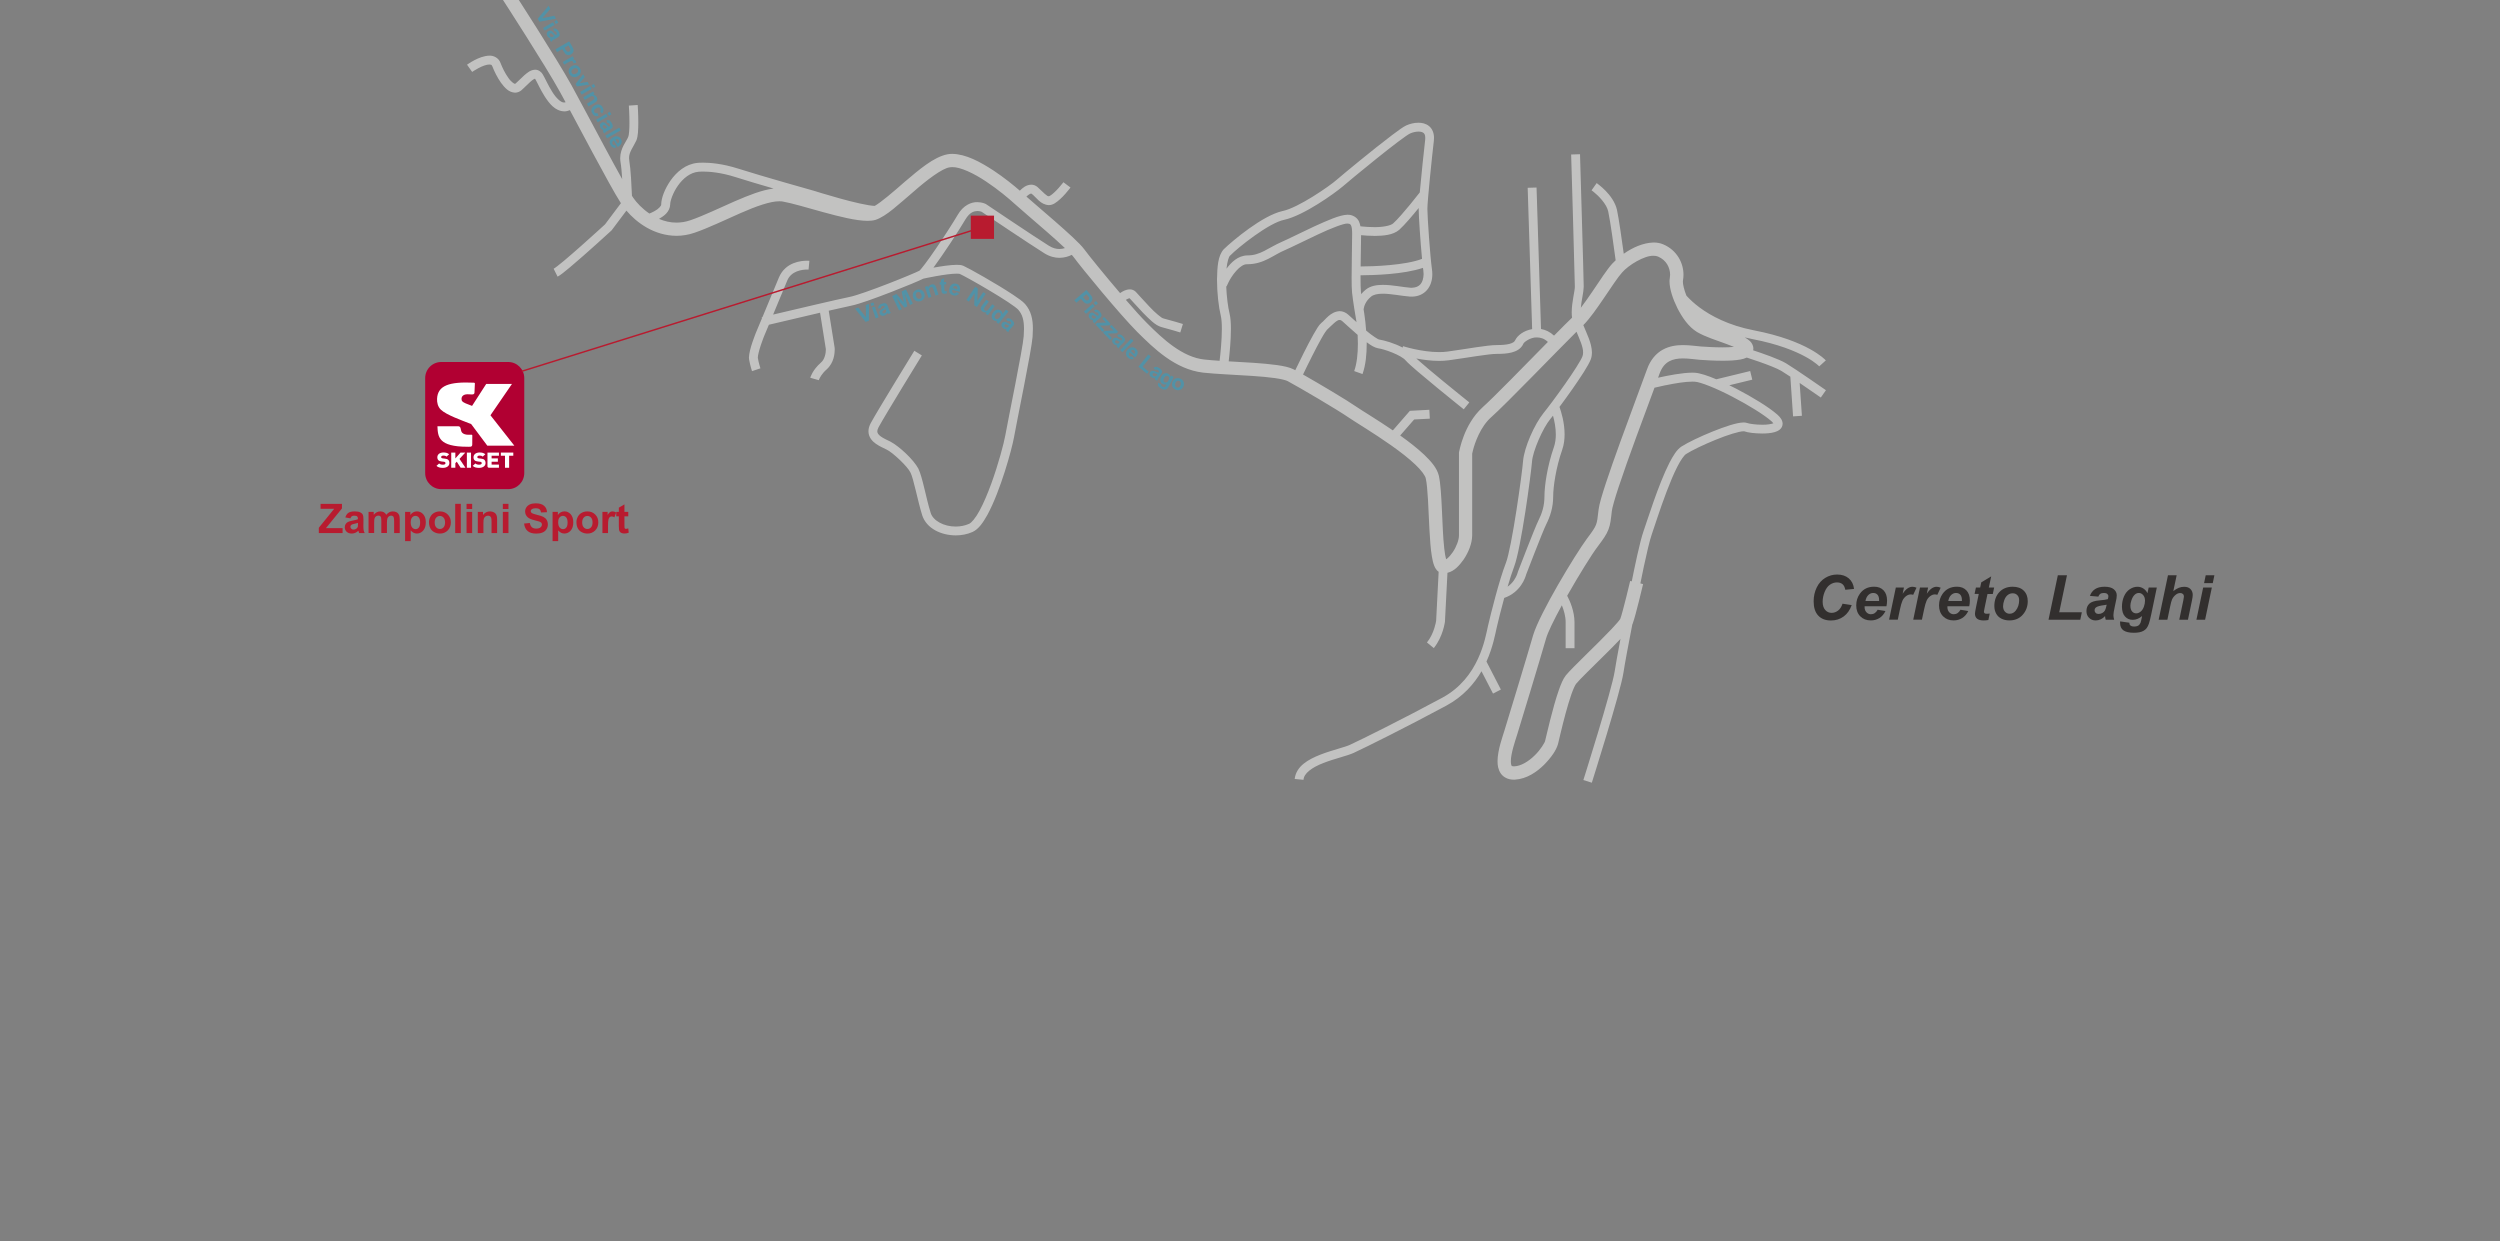 <?xml version="1.0" encoding="UTF-8"?>
<svg id="plan" xmlns="http://www.w3.org/2000/svg" viewBox="0 0 846 420">
  <rect x="0" y="0" width="846" height="420" fill="#808080" stroke="none"/>
  <path d="M617.92,132.06s-10.3-7.18-13.54-9.13c-2.44-1.44-7.93-3.34-11.1-4.38.04-.19.06-.38.06-.59-.01-1.18-.62-2.01-1.15-2.53-.53-.48-1.13-.89-1.78-1.26.84.2,1.69.39,2.58.57,8.78,1.69,14.5,4.07,17.99,5.98,1.75.96,2.94,1.8,3.67,2.39.37.29.63.52.79.67.15.14.19.19.19.19l2.23-2.01c-.21-.25-6.19-6.68-24.3-10.17-8.68-1.68-14.65-4.94-18.44-7.75-1.89-1.41-3.24-2.71-4.11-3.64-.13-.14-.23-.26-.34-.38-.77-1.97-1.2-3.8-1.18-4.75,0-.18.01-.32.03-.38.11-.63.17-1.26.17-1.91.02-3.9-2.14-8.28-6.82-10.28-1.06-.46-2.17-.64-3.27-.64-3.6.09-7.21,1.75-10.12,3.81-.63-4.6-1.66-11.88-2.3-14.88-1.24-5.27-6.79-8.92-6.86-9.04l-1.73,2.45s.28.2.76.59c1.46,1.15,4.4,4.05,4.89,6.64.69,3.2,1.94,12.25,2.5,16.46-.41.38-.79.75-1.14,1.12-1.81,2-4.1,5.57-6.57,9.21-1.37,2.03-2.79,4.06-4.08,5.74.23-2.6.95-5.22.98-7.17,0-2.59-1.25-44.77-1.25-44.8l-3,.09s1.25,42.29,1.25,44.71c.04,1.43-1.04,5.08-1.06,8.67,0,.61.03,1.23.11,1.85-1.21,1.14-3.4,3.34-6.09,6.07-1.36-1.28-2.9-1.99-4.41-2.25l-1.51-47.87-3,.09,1.51,47.82c-2.76.5-4.89,2.02-5.77,3.8-.18.46-.75.9-1.93,1.21-1.14.3-2.69.39-4.2.39-3.45.01-9.92,1.27-16.79,2.21-.91.12-1.86.17-2.83.17-2.92,0-5.99-.5-8.31-1-2.31-.5-3.84-1-3.85-1l-.15.48c-2.83-1.53-6.16-2.43-7.92-2.73-.22.08-2.43-1.32-4.43-3.04-.07-1.05-.17-2.04-.26-2.93h.01s-.02-.09-.04-.21c-.23-2.04-.48-3.52-.56-4.01,0-.05.01-.12.03-.21.12-.76.56-2.57,2.53-4.15.76-.63,2.15-.96,3.92-.96,2.8,0,6.26.75,9.11.97.22.01.44.02.65.02,2.13.02,4.01-.82,5.22-2.25,1.22-1.42,1.79-3.31,1.79-5.33,0-.54-.04-1.09-.12-1.65-.61-4.22-1.55-17.81-1.55-20.44-.01-2.56,1.56-17.73,2.18-22.98.04-.37.06-.71.06-1.05.02-1.69-.61-3.15-1.69-4.02-1.08-.87-2.38-1.13-3.59-1.13-1.47,0-2.9.38-4.08.9-1.04.48-2.58,1.61-4.75,3.23-6.38,4.81-16.85,13.47-18.79,15.16-2.25,2.03-13.12,9.58-18.41,10.61-6.71,1.52-16.78,9.95-19.84,12.92-2.01,2.23-2.19,6.01-2.28,10.24,0,4.54.57,9.36,1.26,12.16.26,1.02.39,2.71.38,4.58,0,3.72-.45,8.16-.76,10.76-1.9-.12-3.65-.26-5.12-.42-7.4-.76-14.03-6.86-19.62-12.5-1.73-1.73-4.27-4.55-6.99-7.7.55-.33,1.09-.56,1.27-.55.72.73,2.61,2.92,4.58,4.97,2.12,2.12,4.01,4.13,6.08,4.76,2.43.61,6.49,1.86,6.49,1.86l.89-2.87s-4.08-1.25-6.65-1.9c-.43,0-2.78-1.9-4.64-3.93-1.97-2.04-3.8-4.18-4.67-5.07-.57-.58-1.38-.84-2.04-.82-1.35.05-2.38.65-3.26,1.26-5.26-6.16-10.67-12.82-12.09-14.78-1.62-2.17-5.68-5.77-10.04-9.6-3.64-3.18-7.4-6.36-9.57-8.27.65-.66,1.46-1.09,1.61-1.03.07.01.05-.01.18.08,1.67,1.28,2.87,3.61,5.75,3.83h.02c.65,0,1.31-.19,1.89-.53,2.7-1.6,5.39-5.36,5.47-5.42l-2.4-1.8s-.67.89-1.6,1.93c-.92,1.04-2.15,2.23-2.95,2.67-.22.12-.33.14-.43.14-.37.22-1.91-1.33-3.79-3.11-.6-.53-1.41-.82-2.13-.8-1.8.07-2.94,1.15-3.85,2.03-2.07-1.81-5.3-4.43-8.92-6.83-4.46-2.9-9.31-5.56-13.94-5.62-.54,0-1.09.04-1.62.14-4.72.94-9.57,5.19-14.46,9.31-3.95,3.47-8.02,6.94-10.15,8.15-2.1-.03-7.34-1.27-11.85-2.53-4.65-1.28-8.69-2.57-8.7-2.57-.07-.02-17.89-5.02-25.65-7.51-5.39-1.72-9.65-2.02-11.93-2.02-1.14,0-1.79.07-1.85.08-4.04.38-7.08,3.09-9.11,5.95-2.02,2.92-3.13,5.94-3.17,8.06.12.46-.88,1.6-2.35,2.36-.58.32-1.17.58-1.66.77-2.37-1.62-4.29-3.62-5.47-5.35-.12-.18-.27-.4-.42-.65-.12-3.07-.41-9.09-.89-11.8-.06-.33-.09-.64-.09-.94-.04-2.09,1.44-3.74,2.49-6.03.59-1.51.61-3.64.64-5.94,0-3.02-.21-6-.21-6.02l-2.99.2s.2,2.93.2,5.81c.03,2.11-.18,4.4-.4,4.76-.6,1.56-2.69,3.75-2.73,7.21,0,.47.04.96.13,1.48.22,1.2.41,3.38.55,5.63-1.77-3.15-3.89-7.06-6.05-11.08-4.18-7.78-8.56-16.07-11.08-20.64-5.1-9.24-19.46-31.4-19.48-31.43l-3.78,2.45s3.59,5.54,7.81,12.22c4.21,6.67,9.07,14.5,11.51,18.94.55,1,1.2,2.2,1.92,3.53-.18.05-.34.07-.48.07-1,.12-2.72-1.42-4.08-3.67-1.4-2.2-2.43-4.65-3.19-5.88-.5-.88-1.54-1.57-2.56-1.54-1.62.07-2.61,1-3.67,1.89-1.03.93-2.03,1.99-2.92,2.76-.17.13-.18.11-.23.12-.14.09-1.31-.6-2.29-2.08-1.02-1.42-1.98-3.34-2.6-4.96-.6-1.74-2.38-2.57-3.78-2.49-3.64.1-7.42,3.03-7.56,3.06l1.74,2.45h0s.9-.64,2.14-1.29c1.22-.66,2.79-1.25,3.69-1.22.71.08.71.05.98.57.71,1.83,1.74,3.9,2.96,5.62,1.25,1.66,2.56,3.23,4.74,3.34.79,0,1.6-.32,2.2-.85,1.04-.92,2.05-1.99,2.94-2.78.44-.4.85-.72,1.17-.91.21-.13.36-.18.44-.2.02.02.04.06.08.11.51.79,1.67,3.48,3.2,5.89,1.56,2.38,3.47,4.95,6.62,5.07h.02c.64,0,1.28-.15,1.89-.41,2.29,4.26,5.03,9.43,7.7,14.4,3.9,7.24,7.55,13.94,9.57,17.08l-5.38,7.17c-.62.57-4.11,3.76-7.86,7.09-2.07,1.84-4.21,3.7-5.98,5.19-1.73,1.46-3.26,2.61-3.55,2.73l1.34,2.68c.95-.5,2.29-1.58,4.13-3.12,5.42-4.53,14.04-12.45,14.05-12.46l.1-.09,5.01-6.68c3.47,4.09,9.37,8.47,16.91,8.53,1.98,0,4.06-.32,6.17-1.05,4.88-1.68,10.38-4.39,15.57-6.65,5.16-2.28,10.1-4.03,13.12-3.99.44,0,.83.03,1.16.09,2.96.51,8.35,2.13,13.77,3.62,5.47,1.49,10.93,2.89,14.9,2.91.95,0,1.83-.08,2.7-.33,3.75-1.24,7.95-5.4,12.81-9.49,4.65-4.1,9.82-7.98,12.29-8.29.26-.04.54-.07.85-.07,2.72-.07,7.36,2.11,11.46,4.87,4.13,2.73,7.87,5.91,9.57,7.47,1.96,1.79,6.39,5.52,10.68,9.27,2.33,2.02,4.66,4.11,6.43,5.79-.55.18-1.18.31-1.88.31-1.02,0-2.19-.26-3.53-1.09-4.95-3.09-21.21-14.04-21.24-14.06l-.09-.06-.08-.04c-.13-.06-1.21-.6-2.83-.61-1.97-.05-4.74,1-6.64,4.32-1.53,2.6-4.5,7.22-7.26,11.26-1.38,2.02-2.71,3.91-3.78,5.32-.53.71-1,1.3-1.36,1.72-.18.21-.33.38-.44.48-.05.05-.08.08-.11.1,0,0,0,0,0,0-.6.35-5.54,2.45-10.62,4.41-5.19,2.02-10.89,4.06-12.97,4.46-3.61.72-18.72,4.28-25.92,5.98,1.69-4.04,3.66-8.77,4.76-11.45,1.32-3.37,5.17-3.79,6.74-3.79.34,0,.49.02.49.02l.29-2.98s-.33-.03-.79-.03c-1.85,0-7.28.4-9.51,5.65-1.29,3.13-3.77,9.08-5.59,13.45-.16.04-.25.06-.25.06l.08.34c-1.19,2.84-2.05,4.91-2.06,4.92-.02.14-2.27,5.44-2.34,8.34,0,.19,0,.4.05.65.34,2,.98,3.92.99,3.96l2.85-.95s-.6-1.8-.88-3.53c0-.02,0-.04,0-.13-.02-.68.49-2.65,1.03-4.24.54-1.62,1.08-2.96,1.08-2.96,0,0,.66-1.58,1.63-3.89,3.32-.79,10.82-2.56,17.32-4.07l1.95,12.27s0,.12,0,.23c.02.87-.24,3.2-1.69,4.41-2.79,2.44-3.53,4.91-3.58,5.1l2.89.82s0-.04.08-.22c.23-.55.92-1.98,2.59-3.44,2.55-2.3,2.69-5.47,2.72-6.67,0-.31-.02-.49-.02-.53v-.06s-2.01-12.59-2.01-12.59c3.5-.81,6.4-1.46,7.69-1.72,2.61-.53,8.18-2.56,13.47-4.61,5-1.95,9.43-3.78,10.86-4.52.54-.12,2.2-.47,4.21-.83,2.43-.44,5.38-.87,7.08-.86.33-.01.6.02.78.04.16.02.26.05.26.05.89.38,5.52,2.91,10,5.59,2.25,1.34,4.51,2.73,6.32,3.93,1.79,1.17,3.21,2.26,3.49,2.62,1.42,1.64,1.91,3.53,1.92,6.46,0,.76-.04,1.58-.1,2.47-.27,4.07-5.29,28.31-6.24,33.64-.44,2.5-2.31,9.63-4.74,16.29-1.22,3.34-2.58,6.58-3.94,9.08-1.33,2.51-2.82,4.22-3.59,4.5-1.37.61-2.94.91-4.5.91-4.02.02-7.73-2.02-8.48-4.68-1.55-4.91-2.71-11.95-4.16-14.93-1.63-3.06-6.45-7.54-9.43-9.12-1.08-.54-2.33-1.08-3.21-1.71-.91-.66-1.25-1.18-1.25-1.78,0-.31.09-.74.41-1.35,2.13-3.96,14.65-24.31,14.67-24.34l-2.55-1.57s-12.5,20.3-14.75,24.48c-.5.93-.78,1.87-.77,2.77,0,1.99,1.29,3.37,2.52,4.23,1.26.88,2.65,1.46,3.6,1.94,2.03.92,7.22,5.83,8.09,7.78,1.06,2.02,2.4,9.38,3.98,14.48,1.49,4.52,6.47,6.77,11.34,6.79,1.94,0,3.91-.37,5.72-1.17,2.05-.98,3.49-3.1,5.01-5.8,4.41-8.13,8.25-22.07,9-26.29.93-5.31,5.93-29.27,6.28-33.95.06-.94.1-1.82.1-2.68.02-3.23-.61-6.1-2.66-8.43-.81-.89-2.2-1.88-4.09-3.14-5.64-3.73-14.89-8.94-16.78-9.77-.75-.3-1.41-.32-2.23-.33-2.17,0-5.34.5-7.9.96,3.36-4.54,8.53-12.42,10.83-16.33,1.53-2.52,2.94-2.79,4.06-2.84.46,0,.86.09,1.13.16.13.04.24.08.3.1,1.44.97,16.39,11.02,21.21,14.03,1.79,1.13,3.57,1.55,5.12,1.55,1.76-.01,3.18-.51,4.17-1.01.28.31.5.57.64.77,2.65,3.63,15.67,19.45,21.5,25.3,5.67,5.62,12.81,12.67,22.31,13.79,4.37.48,10.7.71,16.45,1.1,2.87.19,5.59.43,7.78.74,2.17.29,3.9.75,4.37,1.03,3.95,2.12,16.88,9.7,20.75,12.39,2.2,1.51,8.42,5.2,14.37,9.41,2.96,2.09,5.83,4.31,7.98,6.35,2.17,2,3.52,3.97,3.64,4.79.69,2.95.9,10.57,1.24,17.26.18,3.38.4,6.55.81,9.05.21,1.25.44,2.32.83,3.28.2.48.43.95.84,1.43.16.19.39.38.64.56l-.85,16.58c-.03.22-.19,1.17-.6,2.48-.47,1.49-1.28,3.36-2.51,4.86l2.32,1.9c3.14-3.89,3.73-8.77,3.77-8.89v-.05s.85-16.53.85-16.53c2.42-.59,4.03-2.5,5.5-4.53,1.62-2.44,2.83-5.33,2.87-8.19v-27.63c.04-.2.12-.57.26-1.1.62-2.5,2.55-8.03,6.18-11.21,5.17-4.6,22.41-22.53,28.86-28.92,1.1,2.66,2.28,5.2,2.23,7.02,0,.47-.07.88-.2,1.25-.45,1.31-3.14,5.51-5.96,9.5-2.83,4.04-5.89,8.11-7.25,9.77-3.07,3.84-6.49,11.52-6.9,16.17-.27,3.84-3.81,29.51-5.85,34.62-2.26,5.82-5.05,17.05-6.01,21.17-.95,4.19-3.01,17.63-15.52,24.37-13.19,7.11-27.2,14.07-31.21,15.92-1.72.81-6.13,1.8-10.13,3.37-3.94,1.59-8.04,3.79-8.57,8.18l2.99.29c.09-2.18,2.88-4.21,6.68-5.67,3.75-1.49,7.94-2.37,10.29-3.44,4.12-1.9,18.11-8.85,31.37-16,5.69-3.07,9.41-7.36,11.89-11.63l3.9,7.56,2.66-1.37-4.88-9.47c2.25-4.99,3-9.49,3.45-11.42.47-2.05,1.44-6,2.56-10.11,5.65-1.96,7.19-7.02,7.42-7.92.21-.55,1.51-3.93,2.94-7.58,1.55-3.96,3.3-8.33,3.86-9.42,1.32-2.63,2.35-5.71,2.35-9.43,0-3.2.92-9.72,3.05-15.78.6-1.72.81-3.5.81-5.22,0-3.98-1.13-7.62-1.73-9.29,1.32-1.77,2.83-3.85,4.29-5.93,2.89-4.14,5.52-8.09,6.32-10.21.27-.75.38-1.52.38-2.27-.06-3.24-1.8-6.45-2.92-9.27,2.23-2.24,4.6-5.68,6.94-9.11,2.46-3.64,4.86-7.27,6.18-8.7,2.15-2.5,7.57-5.79,10.66-5.66.61,0,1.09.1,1.5.27,2.87,1.23,4.06,3.78,4.09,6.14,0,.37-.04.74-.1,1.11-.07.38-.1.78-.1,1.17.03,2.64,1.1,5.87,2.7,9.1,1.64,3.19,3.76,6.26,6.59,8,2.75,1.63,6.69,2.85,9.97,4.06.93.34,1.8.68,2.55.99-1.12.11-2.46.16-3.84.16-2.74,0-5.61-.18-7.36-.3-1.4-.09-3.61-.47-6.04-.47-2.16,0-4.57.3-6.83,1.54-2.27,1.23-4.23,3.46-5.36,6.68-1.55,4.33-5.47,14.68-9.07,24.63-1.8,4.98-3.53,9.87-4.85,13.88-1.32,4.06-2.24,7.07-2.46,8.94-.31,2.85-.48,4.14-.88,5.14-.38,1.01-1.18,2.21-3.07,4.71-3.98,5.4-16.01,25.29-18.2,32.65-1.86,6.52-8.44,28.14-9.69,32.19-.68,2.28-2.33,6.64-2.36,10.47,0,1.38.2,2.82,1.11,4.14.88,1.31,2.55,2.08,4.22,2.08h.15c.14,0,.23,0,.29,0h.11c4.01-.24,7.34-2.56,9.83-4.99,2.5-2.53,4.17-4.97,4.75-7.04.33-1.32,1.33-5.79,2.57-10.36.62-2.28,1.29-4.56,1.94-6.42.63-1.84,1.36-3.34,1.63-3.63,1-1.28,5.56-5.7,9.8-9.9,1.87-1.85,3.68-3.67,5.21-5.28-.86,4.52-1.64,8.78-1.98,11.05-.42,2.87-3.09,12.2-5.62,20.6-2.54,8.44-4.96,16.08-4.96,16.1l2.86.91h0c.01-.07,9.68-30.54,10.69-37.16.46-3.09,1.79-10.13,3.01-16.39.04-.08.08-.16.12-.25,1.07-2.89,3.5-13.34,3.53-13.42l-.92-.22c.29-1.46.7-3.5,1.17-5.7.89-4.19,2-8.99,2.72-11,.8-2.26,2.74-8.46,5.03-14.48,1.14-3,2.37-5.95,3.56-8.27,1.15-2.31,2.41-4.02,3.01-4.35,1.86-1.2,5.98-3.19,9.99-4.81,3.97-1.64,8.12-2.92,9.45-2.87.09,0,.16,0,.19,0h0c1.34.47,3.64.73,6.09.75,1.46,0,2.91-.11,4.15-.45.62-.18,1.21-.41,1.75-.83.54-.4,1.04-1.17,1.03-2.03-.05-1.3-.79-2.17-1.8-3.1-2.87-2.52-8.36-5.87-13.88-8.74-.8-.41-1.59-.8-2.37-1.18l7.78-1.89-.71-2.92-11.47,2.79c-2.87-1.22-5.39-2.06-7.17-2.21-.3-.02-.61-.03-.93-.03-3.45.01-8.31.97-11.6,1.71.17-.48.33-.92.47-1.3.87-2.39,1.99-3.52,3.29-4.25,1.3-.72,2.92-.98,4.67-.98,1.97,0,3.97.33,5.72.47,1.8.13,4.75.31,7.68.31,2.15,0,4.26-.09,6.03-.41.77-.15,1.47-.33,2.16-.66.99.32,2.53.83,4.21,1.42,2.85.99,6.15,2.28,7.47,3.08.7.42,1.79,1.13,3.06,1.97l.92,13.43,2.99-.2-.76-11.11c3.57,2.42,7.15,4.92,7.16,4.93l1.72-2.46ZM248.87,68.01c-5.31,2.32-10.77,4.99-15.23,6.52-1.65.57-3.21.8-4.71.8-2.08.02-4.08-.47-5.92-1.26,1.64-.96,3.67-2.31,3.79-4.92-.04-1.01.89-3.93,2.62-6.34,1.73-2.46,4.16-4.45,6.97-4.69.04,0,.52-.06,1.53-.06,2.03,0,5.97.26,11.01,1.88,3.25,1.04,8.18,2.5,12.86,3.86-3.97.5-8.36,2.25-12.92,4.22ZM465.07,79.84c2.98-.05,6.24-.22,8.43-2.07,1.84-1.66,4.52-4.84,6.58-7.38,0,.11,0,.22,0,.31,0,2.35.58,11.06,1.14,16.9-5.63,2.19-16.66,2.57-20.78,2.57.04-3.19.11-6.39.12-8.21,0-.77.02-1.57.03-2.38,1.16.12,2.77.24,4.5.24ZM477.73,97.39c-.14,0-.29,0-.44-.02-2.5-.17-6.05-.97-9.32-.97-2.07,0-4.14.3-5.8,1.61-.61.49-1.12,1.01-1.54,1.52-.04-.29-.07-.57-.09-.82-.1-.92-.13-2.73-.13-4.79,0-.25,0-.5,0-.76,4.09-.04,14.44-.24,21.13-2.52.04.33.08.64.12.92.06.42.08.83.09,1.23-.12,2.96-1.32,4.51-4.01,4.59ZM416.29,86.48c2.58-2.66,13.16-11.13,18.34-12.11,6.6-1.47,17-8.94,19.77-11.29,1.21-1.06,6.3-5.3,11.41-9.39,2.55-2.05,5.12-4.07,7.2-5.64,2.05-1.56,3.79-2.74,4.16-2.88.82-.37,1.93-.64,2.86-.64.78,0,1.37.19,1.69.46.31.27.58.63.59,1.7,0,.21-.02.45-.04.72-.43,3.71-1.31,11.95-1.82,17.71-.51.65-1.76,2.25-3.25,4.07-1.93,2.36-4.29,5.09-5.71,6.37-.77.81-3.71,1.35-6.43,1.3-1.51,0-2.96-.1-4.02-.21-.24-.02-.47-.05-.67-.07-.1-.53-.23-1.06-.47-1.58-.59-1.38-2.19-2.41-3.99-2.33-2.6.08-6.7,1.93-11.2,3.97-4.4,2.04-8.9,4.33-10.99,5.22-4.71,2.08-7.25,4.61-11.61,4.57-3.23.07-5.48,2.38-7.07,4.5.26-2.33.76-4.12,1.24-4.44ZM432.02,123.53c-4.55-.64-10.75-.94-16.23-1.25.31-2.69.75-7.11.75-10.95,0-2-.11-3.83-.47-5.31-.5-1.98-.97-5.55-1.12-9.13l.11.05s.19-.46.57-1.21c1.07-2.33,4.08-6.53,6.49-6.31,5.66-.04,8.74-3.14,12.79-4.82,2.29-.98,6.71-3.23,11.07-5.26,4.27-2.03,8.78-3.77,9.93-3.69,1.01.07.99.19,1.28.63.26.49.39,1.58.38,2.88,0,.87-.04,1.83-.04,2.81,0,2.46-.14,7.76-.14,11.96,0,2.11.03,3.92.15,5.09.28,2.77,1.23,8.39,1.51,9.99-1.06-.95-2.03-1.84-2.77-2.5-.87-.79-1.93-1.23-2.95-1.22-3.24.19-4.93,3.11-6.2,4-.89.8-1.57,2.03-2.61,3.81-2.08,3.69-4.78,9.22-6.2,12.18-.14-.08-.3-.17-.43-.23-1.56-.81-3.47-1.17-5.88-1.53ZM501.67,137.87c-6.38,5.79-7.83,14.87-7.92,15.06l-.04.2v.2s0,23.47,0,27.85c.04,1.43-.85,3.86-2.09,5.67-.62.91-1.31,1.69-1.9,2.16-.13.11-.25.19-.36.26-.22-.81-.48-2.16-.63-3.7-.82-7.26-.67-19.33-1.83-24.61-.66-2.62-2.55-4.75-4.94-7.07-2.3-2.17-5.18-4.41-8.14-6.52l4.72-5.42,5.31-.28-.16-3-6.59.35-5.76,6.62c-5.42-3.7-10.57-6.76-12.27-7.95-3.49-2.41-12.62-7.82-18.13-10.95.74-1.55,1.87-3.88,3.09-6.28,1.05-2.08,2.16-4.21,3.11-5.89.9-1.65,1.86-3,1.91-2.98,1.59-1.49,3.48-3.5,4.28-3.31.24,0,.49.05.96.46,1.23,1.09,3.16,2.88,5.13,4.58.05.97.08,1.99.08,3.01,0,3.29-.33,6.71-1.25,9.24l2.82,1.01c1.1-3.09,1.42-6.77,1.42-10.25,0-.17,0-.35,0-.52,1.34,1.02,2.57,1.8,3.84,2.05,1.83.19,7.87,2.26,9.41,4.19,1.33,1.49,6.08,5.45,10.7,9.25,4.58,3.76,8.89,7.21,8.89,7.21l1.88-2.34s-4.3-3.44-8.87-7.19c-3.44-2.82-7.12-5.9-9.07-7.67,2.25.43,4.98.81,7.71.81,1.08,0,2.17-.06,3.23-.2,6.91-.95,13.57-2.19,16.39-2.17,1.62,0,3.36-.07,4.95-.48,1.56-.4,3.18-1.21,3.94-2.93.04-.43,2.36-2.27,4.61-2.16,1.22.02,2.47.36,3.7,1.53-7.87,8.01-18.47,18.89-22.14,22.15ZM525.55,140.73c.47,1.71.94,4.02.94,6.31,0,1.46-.19,2.92-.64,4.23-2.25,6.45-3.21,13.08-3.21,16.77,0,3.16-.85,5.72-2.03,8.09-1.35,2.72-6.92,17.3-6.94,17.35l-.04.1-.02.11s-.05.23-.23.7c-.4,1.04-1.32,2.84-3.21,4.14.76-2.58,1.53-5,2.22-6.79,2.34-6.15,5.69-31.18,6.04-35.48.21-3.49,3.67-11.45,6.23-14.5.24-.3.54-.68.87-1.09,0,.02.01.04.02.06ZM563.66,130.37c2.99-.63,6.67-1.24,9.07-1.23.26,0,.51,0,.74.02,1.91.07,7.43,2.29,12.74,5.08,5.36,2.77,10.82,6.14,13.27,8.32.31.28.52.51.65.68-.61.23-2.21.54-3.79.49-2.12.01-4.51-.34-5.04-.57-.45-.16-.85-.19-1.24-.2-2.44.04-6.38,1.42-10.58,3.09-4.16,1.69-8.29,3.66-10.49,5.07-1.6,1.08-2.75,3.01-4.06,5.5-3.78,7.4-7.59,19.88-8.75,23.1-1.25,3.52-3.13,12.71-3.99,17.01l-.54-.13s-.62,2.65-1.36,5.6c-.72,2.9-1.6,6.22-1.99,7.24-.2.37-1.42,1.84-2.98,3.46-2.41,2.55-5.78,5.86-8.77,8.8-3.01,2.98-5.56,5.48-6.68,6.86-.98,1.27-1.62,2.9-2.36,4.95-2.12,6.05-4.18,15.37-4.64,17.19-.04.44-1.51,3-3.54,4.93-2.04,2.03-4.66,3.62-6.91,3.7h0c-.08,0-.14,0-.17,0-.73-.05-.6-.11-.7-.18-.09-.1-.29-.64-.28-1.53-.03-2.52,1.41-6.76,2.17-9.14,1.26-4.09,7.82-25.66,9.71-32.28.59-2.19,2.75-6.55,5.38-11.37.67,1.63,1.29,3.71,1.28,5.74,0,5.01,0,8.77,0,8.77h3v-8.77c-.03-3.73-1.48-7.09-2.48-8.97,3.95-6.98,8.39-14.11,10.29-16.59,1.87-2.51,2.95-3.97,3.66-5.78.7-1.82.84-3.49,1.16-6.28.08-.95.97-4.12,2.26-8.02,3.21-9.75,8.93-24.95,12.18-33.73.96-.23,2.28-.54,3.76-.85Z" fill="#c2c2c1" stroke-width="0"/>
  <rect x="328.52" y="72.97" width="7.86" height="7.87" fill="#b81b2f" stroke-width="0"/>
  <g>
    <path d="M623.5,204.29l3.12.47c-.61,1.69-1.52,2.98-2.74,3.87-1.22.89-2.64,1.34-4.28,1.34-1.84,0-3.28-.55-4.31-1.66-1.04-1.11-1.55-2.71-1.55-4.82,0-1.71.35-3.27,1.04-4.69.69-1.42,1.66-2.5,2.89-3.25s2.57-1.13,4.02-1.13c1.63,0,2.94.44,3.95,1.31,1,.87,1.6,2.06,1.77,3.56l-2.96.29c-.16-.88-.48-1.51-.95-1.9-.47-.39-1.09-.59-1.87-.59-.86,0-1.65.26-2.39.78-.74.52-1.33,1.33-1.78,2.44-.44,1.1-.67,2.21-.67,3.31,0,1.2.29,2.13.87,2.79.58.66,1.3.98,2.16.98.8,0,1.53-.26,2.2-.78.67-.52,1.16-1.29,1.49-2.31Z" fill="#322f2e" stroke-width="0"/>
    <path d="M638.36,205.17h-7.38c0,.12,0,.21,0,.27,0,.72.21,1.31.62,1.75.41.44.92.67,1.51.67.98,0,1.74-.51,2.29-1.52l2.64.44c-.51,1.06-1.2,1.85-2.06,2.38-.86.53-1.82.79-2.89.79-1.46,0-2.65-.46-3.57-1.39-.92-.93-1.37-2.15-1.37-3.68s.41-2.82,1.24-3.98c1.13-1.57,2.74-2.36,4.83-2.36,1.33,0,2.39.41,3.18,1.24.79.82,1.18,1.98,1.18,3.46,0,.71-.07,1.35-.21,1.92ZM635.88,203.38c0-.13.01-.23.01-.3,0-.81-.18-1.41-.54-1.82-.36-.4-.85-.6-1.46-.6s-1.15.23-1.64.69c-.48.46-.81,1.14-.98,2.03h4.6Z" fill="#322f2e" stroke-width="0"/>
    <path d="M641.55,198.82h2.75l-.44,2.11c1.03-1.58,2.14-2.37,3.33-2.37.42,0,.88.11,1.36.32l-1.13,2.41c-.27-.1-.55-.14-.85-.14-.51,0-1.02.19-1.54.57-.52.38-.93.89-1.23,1.53-.29.64-.58,1.65-.87,3.04l-.72,3.41h-2.94l2.28-10.89Z" fill="#322f2e" stroke-width="0"/>
    <path d="M649.72,198.82h2.75l-.44,2.11c1.03-1.58,2.14-2.37,3.33-2.37.42,0,.88.11,1.36.32l-1.13,2.41c-.27-.1-.55-.14-.85-.14-.51,0-1.02.19-1.54.57-.52.38-.93.89-1.23,1.53-.29.64-.58,1.65-.87,3.04l-.72,3.41h-2.94l2.28-10.89Z" fill="#322f2e" stroke-width="0"/>
    <path d="M666.38,205.17h-7.38c0,.12,0,.21,0,.27,0,.72.21,1.31.62,1.75.41.44.92.67,1.51.67.98,0,1.74-.51,2.29-1.52l2.64.44c-.51,1.06-1.2,1.85-2.06,2.38-.86.53-1.82.79-2.89.79-1.46,0-2.65-.46-3.57-1.39-.92-.93-1.37-2.15-1.37-3.68s.41-2.82,1.24-3.98c1.13-1.57,2.74-2.36,4.83-2.36,1.33,0,2.39.41,3.18,1.24.79.82,1.18,1.98,1.18,3.46,0,.71-.07,1.35-.21,1.92ZM663.9,203.38c0-.13.01-.23.01-.3,0-.81-.18-1.41-.54-1.82-.36-.4-.85-.6-1.46-.6s-1.15.23-1.64.69c-.48.46-.81,1.14-.98,2.03h4.6Z" fill="#322f2e" stroke-width="0"/>
    <path d="M668.2,201l.45-2.18h1.44l.36-1.74,3.37-2.03-.79,3.77h1.79l-.45,2.18h-1.8l-.95,4.56c-.17.83-.26,1.3-.26,1.42,0,.23.07.4.22.53.14.13.4.19.78.19.13,0,.45-.02.97-.07l-.46,2.18c-.51.1-1.03.15-1.56.15-1.04,0-1.79-.2-2.27-.6-.47-.4-.71-.96-.71-1.67,0-.33.13-1.11.38-2.32l.91-4.38h-1.42Z" fill="#322f2e" stroke-width="0"/>
    <path d="M674.88,205.18c0-2.02.57-3.62,1.71-4.83,1.14-1.2,2.63-1.8,4.49-1.8,1.61,0,2.86.44,3.76,1.33.9.89,1.35,2.08,1.35,3.57,0,1.76-.56,3.29-1.69,4.57-1.13,1.29-2.64,1.93-4.53,1.93-1.03,0-1.93-.21-2.73-.62s-1.38-.99-1.77-1.74c-.39-.75-.58-1.56-.58-2.42ZM683.27,203.08c0-.7-.2-1.26-.61-1.68-.41-.42-.93-.63-1.57-.63s-1.2.2-1.69.59c-.49.39-.88.96-1.15,1.71-.27.75-.41,1.44-.41,2.07,0,.78.21,1.4.64,1.86s.96.69,1.6.69c.81,0,1.48-.35,2.03-1.04.78-.98,1.17-2.17,1.17-3.57Z" fill="#322f2e" stroke-width="0"/>
    <path d="M693.22,209.71l3.15-15.03h3.09l-2.62,12.52h7.65l-.52,2.51h-10.75Z" fill="#322f2e" stroke-width="0"/>
    <path d="M710.1,201.9l-2.87-.25c.33-.97.9-1.73,1.72-2.28.82-.55,1.9-.82,3.25-.82s2.44.28,3.11.85c.67.56,1,1.25,1,2.07,0,.33-.03.68-.09,1.05-.06.37-.26,1.34-.61,2.91-.29,1.3-.43,2.21-.43,2.73,0,.47.08.98.25,1.55h-2.86c-.12-.4-.19-.81-.22-1.23-.43.48-.93.85-1.49,1.1-.56.26-1.12.38-1.69.38-.9,0-1.65-.29-2.24-.89-.59-.59-.88-1.35-.88-2.28,0-1.04.32-1.87.97-2.49.65-.62,1.8-1,3.46-1.13,1.4-.12,2.34-.26,2.81-.42.12-.41.18-.74.18-.98,0-.31-.13-.58-.38-.79-.25-.21-.63-.32-1.13-.32-.53,0-.94.11-1.25.32-.3.21-.51.52-.62.92ZM712.89,204.63c-.18.05-.41.09-.71.13-1.48.18-2.44.44-2.89.78-.32.25-.48.58-.48,1,0,.34.12.63.37.87.25.24.57.35.97.35.44,0,.86-.11,1.26-.32.39-.21.69-.49.88-.83.19-.34.37-.87.52-1.58l.08-.39Z" fill="#322f2e" stroke-width="0"/>
    <path d="M717.47,210.28l3.11.45c0,.31.05.55.15.71.1.16.27.3.5.41.23.11.54.17.94.17.62,0,1.12-.12,1.5-.37.28-.19.51-.5.69-.92.11-.27.25-.85.42-1.74l.1-.51c-1.02.85-2.07,1.27-3.16,1.27s-1.94-.38-2.62-1.13-1.03-1.85-1.03-3.3c0-1.28.23-2.45.7-3.52s1.12-1.87,1.96-2.42c.84-.55,1.7-.82,2.57-.82.72,0,1.39.19,1.99.57.6.38,1.07.92,1.41,1.61l.41-1.93h2.76l-1.89,9.08c-.31,1.46-.57,2.49-.78,3.12-.21.62-.46,1.12-.73,1.49s-.62.68-1.04.93c-.42.25-.91.43-1.48.54-.57.11-1.18.16-1.85.16-1.54,0-2.7-.26-3.49-.79-.79-.53-1.18-1.4-1.18-2.62,0-.13,0-.27.03-.43ZM720.93,205.02c0,.83.19,1.46.56,1.89.37.43.84.65,1.4.65.51,0,1.01-.2,1.49-.58.48-.39.85-.94,1.11-1.66.26-.72.38-1.41.38-2.08,0-.77-.21-1.39-.63-1.87-.42-.47-.9-.71-1.45-.71s-1.01.21-1.45.63c-.44.42-.81,1.06-1.09,1.93-.22.67-.33,1.27-.33,1.8Z" fill="#322f2e" stroke-width="0"/>
    <path d="M733.43,209.71h-2.94l3.15-15.03h2.94l-1.13,5.35c.66-.52,1.28-.89,1.86-1.12.57-.23,1.19-.34,1.85-.34.88,0,1.58.25,2.09.76.51.51.77,1.17.77,1.99,0,.44-.1,1.12-.29,2.03l-1.33,6.37h-2.94l1.36-6.49c.14-.7.22-1.16.22-1.35,0-.36-.11-.65-.34-.87s-.53-.33-.92-.33c-.49,0-.96.17-1.42.51-.59.45-1.04,1-1.34,1.66-.17.36-.4,1.21-.68,2.55l-.9,4.32Z" fill="#322f2e" stroke-width="0"/>
    <path d="M745.55,198.82h2.94l-2.28,10.89h-2.94l2.28-10.89ZM746.41,194.67h2.94l-.55,2.67h-2.94l.55-2.67Z" fill="#322f2e" stroke-width="0"/>
  </g>
  <g>
    <path d="M181.96,6.33l3.68-4.35.59,1.02-2.76,3.17,4.1-.85.58.99-5.61,1.03-.58-1Z" fill="#5192a7" stroke-width="0"/>
    <path d="M183.77,9.47l3.37-1.95.52.89-3.37,1.95-.52-.89ZM187.59,7.26l.82-.48.52.89-.82.48-.52-.89Z" fill="#5192a7" stroke-width="0"/>
    <path d="M187.54,10.59l-.32-.89c.38-.1.71-.08.99.05.29.13.55.42.81.85.23.4.35.72.37.97.02.25-.02.45-.12.62-.1.16-.34.36-.73.58l-1.05.59c-.3.17-.51.31-.63.42-.12.11-.24.25-.36.42l-.51-.88c.05-.06.12-.14.21-.24.04-.05.07-.08.09-.09-.24-.07-.44-.16-.62-.29-.17-.13-.32-.29-.43-.49-.2-.35-.27-.67-.19-.98.07-.31.25-.55.54-.71.19-.11.39-.16.59-.16.2,0,.39.07.56.18.17.12.38.31.62.59.32.37.56.62.72.74l.09-.05c.17-.1.27-.21.29-.34.02-.13-.03-.31-.17-.54-.09-.16-.19-.26-.31-.32-.11-.05-.26-.06-.45-.03ZM187.51,12.2c-.1-.09-.25-.25-.45-.46-.2-.22-.34-.35-.44-.4-.15-.07-.29-.07-.42,0-.12.07-.21.18-.24.33-.04.15-.01.29.07.43.09.16.23.28.42.37.14.06.28.07.42.04.09-.02.24-.09.45-.22l.18-.1Z" fill="#5192a7" stroke-width="0"/>
    <path d="M187.96,16.69l4.65-2.69.87,1.5c.33.57.52.95.58,1.16.08.31.06.62-.07.93-.13.32-.38.58-.75.79-.29.17-.55.25-.81.26-.25.01-.48-.03-.69-.13-.2-.09-.37-.21-.5-.36-.17-.2-.38-.51-.63-.93l-.35-.61-1.75,1.02-.54-.94ZM192.36,15.4l-1.32.76.3.51c.21.37.38.6.5.7.12.1.25.15.4.16.14.01.28-.02.42-.1.17-.1.28-.23.33-.39.05-.16.05-.33-.01-.5-.04-.12-.16-.36-.36-.69l-.26-.45Z" fill="#5192a7" stroke-width="0"/>
    <path d="M190.95,21.87l-.52-.89,3.37-1.95.48.83-.48.28c.31,0,.53.05.67.12.14.07.25.18.33.32.12.2.17.43.17.68l-.94.17c.01-.21-.02-.37-.1-.5-.07-.12-.17-.21-.29-.26-.12-.05-.28-.04-.49.01s-.6.25-1.17.58l-1.04.6Z" fill="#5192a7" stroke-width="0"/>
    <path d="M193.53,22.33c.3-.17.62-.27.98-.28.36-.01.69.07.99.25.3.18.55.44.74.77.29.51.37,1.02.23,1.54s-.47.92-.97,1.21c-.51.29-1.03.37-1.55.24-.52-.13-.93-.45-1.22-.95-.18-.31-.28-.64-.3-1-.02-.36.06-.69.24-.99.19-.3.47-.56.86-.79ZM194.02,23.27c-.33.19-.54.42-.63.68-.09.26-.06.51.07.74s.34.38.6.43c.27.06.57-.02.91-.21.33-.19.54-.42.62-.68.09-.26.06-.51-.07-.74-.13-.23-.34-.38-.61-.43-.27-.06-.57.01-.9.21Z" fill="#5192a7" stroke-width="0"/>
    <path d="M194.76,28.43l2.58-3.31.54.94-1.35,1.63-.47.51c.17-.04.29-.06.34-.07.11-.03.23-.05.34-.07l2.09-.35.53.92-4.14.61-.46-.8Z" fill="#5192a7" stroke-width="0"/>
    <path d="M196.31,31.12l3.37-1.95.52.89-3.37,1.95-.52-.89ZM200.13,28.9l.82-.48.52.89-.82.48-.52-.89Z" fill="#5192a7" stroke-width="0"/>
    <path d="M199.13,35.98l-.52-.89,1.72-1c.36-.21.59-.37.67-.47.08-.1.13-.21.14-.33,0-.12-.02-.24-.09-.36-.09-.15-.21-.27-.37-.34-.16-.07-.32-.09-.48-.06-.17.04-.44.16-.81.38l-1.52.88-.52-.89,3.37-1.95.48.83-.49.29c.55.07.96.33,1.21.78.11.2.18.4.21.6.02.2,0,.38-.06.53s-.15.28-.27.39c-.12.11-.31.25-.57.4l-2.09,1.21Z" fill="#5192a7" stroke-width="0"/>
    <path d="M203.72,38.44l-.67-.79c.16-.13.25-.27.28-.43.03-.16,0-.32-.1-.48-.13-.22-.31-.35-.54-.4s-.52.04-.88.25c-.4.23-.64.46-.73.69-.09.23-.07.46.07.68.1.17.23.28.38.33.16.05.37.03.63-.06l.36.96c-.45.14-.86.14-1.21,0-.35-.14-.66-.43-.91-.86-.28-.49-.36-.97-.22-1.45.14-.47.49-.87,1.04-1.19.56-.32,1.07-.43,1.55-.31.48.11.87.42,1.15.92.24.41.34.79.3,1.13-.04.34-.2.67-.5.99Z" fill="#5192a7" stroke-width="0"/>
    <path d="M201.74,40.49l3.37-1.95.52.89-3.37,1.95-.52-.89ZM205.56,38.28l.82-.48.52.89-.82.48-.52-.89Z" fill="#5192a7" stroke-width="0"/>
    <path d="M205.51,41.6l-.32-.89c.38-.1.71-.08.99.05.29.13.55.41.81.85.23.4.35.72.37.97.02.25-.02.45-.12.62-.1.16-.34.36-.73.58l-1.04.59c-.3.17-.51.31-.63.42-.12.11-.24.25-.36.42l-.51-.88c.04-.06.12-.14.21-.24.04-.05.07-.08.09-.09-.24-.07-.44-.16-.62-.29-.17-.13-.32-.29-.43-.49-.2-.35-.27-.67-.19-.98.07-.31.25-.55.54-.71.19-.11.39-.16.59-.16.2,0,.39.07.56.18.17.12.38.31.62.59.32.37.56.62.72.74l.09-.05c.17-.1.27-.21.29-.34.02-.13-.03-.31-.17-.54-.09-.16-.19-.26-.31-.32-.11-.05-.26-.06-.45-.03ZM205.48,43.21c-.1-.09-.25-.25-.45-.46-.2-.22-.34-.35-.44-.4-.15-.07-.29-.07-.42,0-.12.07-.21.18-.24.33-.04.15-.01.29.07.43.09.16.23.28.42.37.14.06.28.07.42.04.09-.02.24-.09.45-.22l.18-.1Z" fill="#5192a7" stroke-width="0"/>
    <path d="M204.88,45.9l4.65-2.69.52.89-4.65,2.69-.52-.89Z" fill="#5192a7" stroke-width="0"/>
    <path d="M208.12,49.04l.36.97c-.39.07-.74.04-1.06-.11-.31-.15-.58-.41-.79-.78-.34-.59-.4-1.13-.18-1.63.18-.4.5-.73.97-1.01.56-.32,1.08-.43,1.56-.32.48.11.86.39,1.12.83.29.5.35.99.19,1.47-.16.48-.59.91-1.28,1.3l-1.29-2.23c-.26.16-.42.35-.49.57-.07.22-.04.44.08.64.08.14.19.23.32.29.13.05.29.05.49,0ZM209.05,48.56c.25-.16.41-.34.47-.54.06-.21.04-.4-.07-.58-.11-.19-.28-.31-.49-.36s-.44,0-.69.15l.77,1.33Z" fill="#5192a7" stroke-width="0"/>
  </g>
  <g>
    <path d="M363.55,101.61l4.09-3.48,1.13,1.33c.43.5.69.85.77,1.03.14.29.17.6.1.93-.07.33-.27.64-.59.91-.25.21-.5.35-.75.4-.25.05-.48.05-.7,0-.22-.06-.4-.15-.56-.26-.21-.16-.47-.43-.79-.81l-.46-.54-1.54,1.31-.7-.83ZM367.65,99.55l-1.16.99.38.45c.28.33.48.52.62.6.14.07.28.1.42.09.14-.02.28-.07.4-.18.15-.13.23-.27.26-.44.02-.17-.01-.33-.1-.49-.07-.11-.22-.32-.48-.62l-.34-.4Z" fill="#5192a7" stroke-width="0"/>
    <path d="M366.81,105.42l2.93-2.56.68.77-2.93,2.56-.68-.77ZM370.14,102.51l.72-.63.68.77-.72.63-.68-.77Z" fill="#5192a7" stroke-width="0"/>
    <path d="M370.71,105.75l-.5-.81c.35-.17.68-.22.98-.15s.63.29.96.67c.31.34.49.63.56.87.07.24.07.45,0,.63s-.26.42-.59.72l-.9.79c-.25.23-.43.41-.53.54-.1.13-.19.29-.27.49l-.68-.76c.03-.07.09-.16.16-.28.03-.05.06-.09.07-.11-.25-.02-.47-.07-.66-.16-.2-.09-.37-.22-.52-.39-.27-.3-.4-.61-.39-.92s.13-.59.38-.81c.16-.15.34-.24.54-.27.2-.04.39-.02.59.06.19.08.44.23.72.45.39.3.67.49.86.58l.08-.07c.15-.13.22-.26.22-.39,0-.13-.09-.29-.27-.5-.12-.14-.24-.22-.37-.25s-.27,0-.45.07ZM371.01,107.34c-.12-.07-.3-.19-.54-.36-.24-.17-.41-.27-.51-.3-.16-.04-.29,0-.4.09-.11.1-.16.22-.17.37,0,.15.05.29.16.41.12.14.29.23.49.27.15.03.29.02.42-.04.08-.04.22-.14.4-.3l.15-.14Z" fill="#5192a7" stroke-width="0"/>
    <path d="M370.7,109.79l.59-.54,2.22-.07c.36-.01.63-.01.79,0-.09-.08-.2-.2-.33-.34l-.94-1,.63-.58,2.18,2.36-.53.5-2.27.07h-.77c.21.2.33.32.38.37l1.08,1.17-.66.61-2.36-2.55Z" fill="#5192a7" stroke-width="0"/>
    <path d="M373.24,112.53l.58-.55,2.22-.1c.36-.02.63-.02.79-.02-.09-.08-.2-.19-.34-.33l-.96-.99.62-.59,2.22,2.32-.53.5-2.27.11h-.77c.21.21.34.33.39.38l1.1,1.15-.65.63-2.4-2.51Z" fill="#5192a7" stroke-width="0"/>
    <path d="M378.59,114.17l-.54-.78c.34-.19.67-.26.97-.21.31.05.64.26,1,.62.32.32.53.6.61.84s.1.45.04.63c-.05.18-.24.43-.55.75l-.86.84c-.24.24-.41.43-.5.57-.09.14-.17.3-.24.5l-.72-.72c.03-.07.08-.16.15-.28.03-.06.05-.09.06-.11-.25,0-.47-.05-.67-.13-.2-.08-.38-.2-.54-.36-.28-.28-.43-.58-.44-.9s.1-.59.34-.83c.16-.16.33-.26.53-.3.2-.05.39-.04.59.03s.45.21.75.41c.4.28.7.45.88.53l.07-.07c.14-.14.21-.27.2-.4,0-.13-.11-.29-.3-.48-.13-.13-.26-.21-.38-.23-.12-.02-.27,0-.44.09ZM378.97,115.74c-.12-.06-.31-.17-.55-.33s-.42-.25-.52-.27c-.16-.03-.29,0-.4.11-.1.1-.15.23-.15.38,0,.15.06.28.18.4.13.13.3.21.5.25.15.02.29,0,.42-.07.08-.04.21-.15.38-.33l.14-.15Z" fill="#5192a7" stroke-width="0"/>
    <path d="M379.08,118.47l3.73-3.86.74.71-3.73,3.86-.74-.71Z" fill="#5192a7" stroke-width="0"/>
    <path d="M383.07,120.53l.64.82c-.35.19-.7.26-1.04.21-.34-.05-.67-.22-.98-.51-.5-.46-.71-.96-.65-1.51.05-.43.26-.85.63-1.25.44-.47.9-.73,1.4-.77s.93.12,1.31.46c.42.39.63.84.62,1.35-.01.51-.29,1.05-.84,1.62l-1.89-1.75c-.2.23-.3.46-.3.69,0,.23.09.43.26.59.12.11.25.17.39.18.14,0,.3-.04.47-.14ZM383.81,119.8c.2-.22.29-.44.29-.66,0-.21-.08-.39-.24-.53-.17-.15-.36-.22-.58-.2-.22.02-.42.14-.61.34l1.13,1.04Z" fill="#5192a7" stroke-width="0"/>
    <path d="M385.24,124.11l3.35-4.14.84.68-2.78,3.43,2.09,1.7-.57.7-2.94-2.38Z" fill="#5192a7" stroke-width="0"/>
    <path d="M390.99,125.19l-.67-.67c.3-.25.61-.37.92-.37.31,0,.68.14,1.09.43.38.26.63.5.75.72.12.22.17.42.15.61-.02.19-.16.47-.42.83l-.7.98c-.2.28-.33.5-.39.65-.07.15-.12.33-.15.53l-.83-.58c.02-.07.05-.17.09-.31.02-.06.03-.1.04-.12-.24.04-.47.04-.68,0-.21-.04-.41-.13-.6-.26-.33-.23-.52-.5-.59-.81-.06-.31,0-.6.19-.87.13-.18.28-.31.47-.39s.38-.1.59-.07c.21.03.48.12.81.27.45.2.77.32.96.37l.06-.08c.11-.16.15-.31.12-.43-.03-.12-.16-.27-.38-.42-.15-.1-.29-.16-.41-.16-.12,0-.27.06-.42.17ZM391.64,126.66c-.13-.04-.33-.12-.6-.23-.27-.11-.46-.17-.56-.17-.16,0-.29.06-.37.18-.08.12-.11.25-.08.4.03.15.11.27.25.36.15.11.33.16.54.15.16,0,.29-.05.4-.14.07-.06.18-.19.32-.39l.12-.17Z" fill="#5192a7" stroke-width="0"/>
    <path d="M392.03,129.51l.97.68c-.05.13-.05.23-.01.31.05.11.17.21.36.31.24.13.43.18.59.18.1,0,.21-.05.3-.13.07-.06.16-.19.26-.4l.27-.5c-.47.23-.91.23-1.32.01-.46-.24-.72-.63-.79-1.17-.05-.42.05-.86.29-1.32.3-.58.68-.94,1.11-1.1.44-.16.86-.13,1.28.09.42.23.68.6.75,1.12l.26-.48.85.45-1.63,3.08c-.21.41-.41.69-.58.86-.17.17-.35.27-.53.32s-.39.05-.63.01c-.24-.04-.51-.15-.82-.31-.58-.31-.94-.63-1.08-.96-.14-.33-.13-.65.04-.95.02-.03.04-.07.06-.11ZM393.91,127.92c-.19.36-.26.67-.21.91s.18.42.39.53c.22.12.46.13.7.04.25-.09.46-.31.64-.65.19-.36.25-.66.2-.91-.06-.25-.2-.44-.42-.55-.22-.12-.44-.13-.67-.03-.23.09-.44.32-.62.66Z" fill="#5192a7" stroke-width="0"/>
    <path d="M396.73,129.35c.1-.33.28-.62.54-.87.26-.26.56-.42.9-.49s.7-.05,1.06.07c.56.18.96.5,1.21.98.25.48.28.99.11,1.55-.18.56-.5.97-.98,1.23-.48.26-.99.3-1.54.13-.34-.11-.64-.28-.9-.53-.26-.25-.43-.55-.49-.9-.07-.35-.04-.73.1-1.16ZM397.72,129.72c-.12.37-.12.68,0,.93.11.25.3.42.55.5.26.08.5.05.74-.09.23-.14.41-.4.53-.77.11-.36.11-.67,0-.92-.11-.25-.3-.42-.55-.5-.26-.08-.5-.05-.74.09-.24.14-.41.4-.53.76Z" fill="#5192a7" stroke-width="0"/>
  </g>
  <g>
    <path d="M292.92,108.92l-3.57-4.45,1.11-.38,2.58,3.31-.05-4.18,1.09-.38-.06,5.7-1.09.38Z" fill="#5192a7" stroke-width="0"/>
    <path d="M294.89,103.57l-.32-.9.97-.34.32.9-.97.34ZM296.35,107.73l-1.29-3.67.97-.34,1.29,3.67-.97.34Z" fill="#5192a7" stroke-width="0"/>
    <path d="M298.12,104.24l-.94.16c-.03-.39.05-.71.23-.97.18-.26.51-.47.98-.64.43-.16.77-.22,1.02-.19.25.03.44.1.59.23.14.13.29.4.44.82l.4,1.13c.12.32.22.55.3.69s.2.28.35.43l-.96.34c-.05-.06-.11-.14-.2-.25-.04-.05-.06-.09-.08-.1-.11.22-.24.4-.4.55-.16.15-.35.26-.56.34-.38.14-.71.14-1,.01s-.49-.35-.6-.66c-.07-.21-.09-.41-.05-.61.04-.2.13-.37.28-.52.15-.15.38-.32.69-.5.42-.25.71-.44.85-.58l-.03-.1c-.07-.19-.16-.3-.28-.35-.12-.05-.31-.02-.56.07-.17.06-.29.14-.37.25-.07.1-.11.25-.11.44ZM299.7,104.56c-.11.09-.29.21-.54.36-.25.15-.4.27-.47.36-.09.13-.12.27-.07.41.05.14.14.23.28.3.14.06.28.07.44,0,.17-.06.32-.18.44-.35.09-.13.12-.26.12-.4,0-.09-.05-.25-.13-.49l-.07-.19Z" fill="#5192a7" stroke-width="0"/>
    <path d="M304.24,105.02l-2.34-4.83,1.46-.71,2.48,2.87-.73-3.71,1.46-.71,2.34,4.83-.91.44-1.85-3.8.89,4.27-.94.46-2.8-3.34,1.85,3.8-.91.44Z" fill="#5192a7" stroke-width="0"/>
    <path d="M308.99,100.63c-.12-.32-.16-.66-.11-1.02s.18-.67.41-.94c.23-.27.52-.47.88-.6.55-.21,1.07-.2,1.56.02.49.22.83.61,1.04,1.16.21.55.2,1.07-.02,1.57s-.6.85-1.14,1.05c-.33.13-.68.17-1.04.13-.36-.04-.67-.17-.94-.4-.27-.23-.48-.56-.64-.97ZM310,100.31c.14.36.33.6.57.73.24.13.49.14.74.05.25-.09.43-.27.52-.53.1-.26.08-.57-.06-.93-.13-.36-.32-.6-.57-.73s-.49-.14-.74-.05c-.25.09-.43.27-.52.53-.1.26-.08.57.06.93Z" fill="#5192a7" stroke-width="0"/>
    <path d="M317.58,99.7l-.98.32-.62-1.89c-.13-.4-.24-.65-.32-.75-.08-.1-.18-.17-.29-.21-.12-.03-.24-.03-.37.01-.17.06-.31.15-.41.29-.1.14-.16.29-.16.46,0,.17.07.46.2.87l.55,1.67-.98.32-1.21-3.7.91-.3.18.54c.19-.52.52-.87,1.01-1.03.22-.07.43-.1.63-.08s.37.07.5.16c.13.09.24.21.33.35.09.14.18.35.27.64l.75,2.3Z" fill="#5192a7" stroke-width="0"/>
    <path d="M320.18,95.42l.04.82-.7.03.07,1.57c.01.32.03.5.05.55.02.05.05.09.1.13.05.03.11.05.18.04.1,0,.23-.04.41-.12l.12.79c-.23.11-.5.18-.81.19-.19,0-.35-.01-.51-.07-.15-.06-.26-.13-.34-.23-.07-.1-.13-.23-.16-.39-.03-.12-.05-.36-.07-.72l-.08-1.69-.47.02-.04-.82.47-.02-.04-.77,1-.65.06,1.37.7-.03Z" fill="#5192a7" stroke-width="0"/>
    <path d="M323.59,98.86l.94.44c-.23.33-.5.55-.83.66-.33.11-.7.11-1.11,0-.65-.18-1.08-.52-1.27-1.04-.15-.41-.16-.87-.02-1.39.17-.62.47-1.06.89-1.33s.88-.33,1.38-.19c.56.15.95.46,1.17.92.22.46.22,1.06,0,1.82l-2.49-.68c-.07.3-.06.55.05.75.11.21.28.34.5.4.16.04.3.04.43-.02s.25-.17.35-.34ZM323.93,97.88c.07-.29.06-.53-.04-.72-.1-.19-.25-.31-.45-.37-.22-.06-.42-.03-.6.09s-.31.31-.38.59l1.48.41Z" fill="#5192a7" stroke-width="0"/>
    <path d="M327.02,101.51l2.99-4.46.88.59-.17,4.2,2-2.98.84.56-2.99,4.46-.9-.61.15-4.11-1.95,2.91-.84-.56Z" fill="#5192a7" stroke-width="0"/>
    <path d="M333.51,106.11l.35-.47c-.24.08-.48.1-.74.06-.26-.04-.49-.14-.69-.3-.21-.16-.36-.34-.46-.56-.1-.22-.12-.44-.07-.66.05-.22.19-.48.41-.77l1.48-1.97.82.62-1.07,1.43c-.33.44-.52.72-.56.84-.04.12-.05.24-.01.36.04.12.12.22.24.32.14.11.3.16.46.17.17,0,.32-.03.44-.12.13-.08.36-.35.69-.79l.99-1.31.82.62-2.34,3.11-.76-.57Z" fill="#5192a7" stroke-width="0"/>
    <path d="M337.87,109.57l-.74-.6.36-.44c-.26.07-.51.08-.75.03s-.44-.15-.61-.28c-.35-.28-.53-.66-.55-1.14-.02-.48.17-.97.57-1.47.41-.51.85-.81,1.31-.88.46-.07.87.04,1.24.34.34.27.52.65.54,1.13l1.21-1.5.8.65-3.37,4.18ZM337.01,106.27c-.26.32-.4.59-.43.81-.04.31.06.56.29.75.18.15.4.2.66.14.26-.05.51-.23.76-.55.28-.35.42-.65.42-.9,0-.25-.1-.46-.3-.62-.19-.15-.41-.21-.66-.16-.25.05-.5.22-.74.52Z" fill="#5192a7" stroke-width="0"/>
    <path d="M341.03,108.72l-.59-.75c.33-.21.65-.3.96-.26s.66.22,1.03.56c.34.3.56.57.66.8.1.23.12.44.08.62-.04.19-.21.45-.51.78l-.81.89c-.23.26-.38.46-.46.6-.08.14-.15.31-.21.51l-.76-.68c.03-.07.07-.17.13-.29.03-.06.05-.1.05-.11-.24.01-.47-.02-.68-.09-.21-.07-.39-.18-.56-.33-.3-.27-.46-.56-.49-.87-.03-.32.07-.6.29-.85.15-.16.32-.28.51-.33.19-.06.39-.06.59,0,.2.06.46.18.77.36.42.25.72.41.92.47l.07-.08c.13-.15.19-.29.17-.41s-.13-.28-.33-.46c-.14-.12-.27-.19-.39-.2-.12-.01-.27.03-.44.12ZM341.51,110.26c-.13-.05-.32-.15-.57-.3-.25-.14-.43-.22-.54-.24-.16-.02-.29.03-.39.14-.1.11-.14.24-.13.39.01.15.08.28.2.39.14.12.31.2.52.22.15.01.29-.02.41-.09.08-.05.2-.16.36-.35l.14-.15Z" fill="#5192a7" stroke-width="0"/>
  </g>
  <g>
    <path d="M107.89,180.39v-1.8l5.2-6.42h-4.61v-1.67h7.24v1.55l-5.42,6.67h5.63v1.67h-8.04Z" fill="#b81b2f" stroke-width="0"/>
    <path d="M118.59,175.41l-1.72-.31c.19-.69.53-1.21,1-1.54.47-.33,1.17-.5,2.11-.5.85,0,1.48.1,1.89.3.41.2.71.45.87.76.17.31.25.87.25,1.7l-.02,2.21c0,.63.03,1.09.09,1.39.06.3.17.62.34.96h-1.88c-.05-.13-.11-.31-.18-.56-.03-.11-.05-.19-.07-.22-.32.32-.67.55-1.04.71-.37.16-.76.24-1.18.24-.74,0-1.32-.2-1.74-.6s-.64-.91-.64-1.52c0-.41.1-.77.29-1.08.19-.32.46-.56.81-.73s.85-.32,1.51-.44c.89-.17,1.5-.32,1.84-.47v-.19c0-.36-.09-.62-.27-.78-.18-.16-.52-.23-1.02-.23-.34,0-.6.07-.79.2s-.34.37-.46.7ZM121.13,176.95c-.24.08-.63.18-1.15.29-.53.11-.87.22-1.03.33-.25.18-.37.4-.37.67s.1.5.3.69c.2.19.45.29.76.29.34,0,.67-.11.98-.34.23-.17.38-.38.45-.63.05-.16.07-.47.07-.92v-.38Z" fill="#b81b2f" stroke-width="0"/>
    <path d="M124.72,173.22h1.75v.98c.63-.76,1.37-1.14,2.23-1.14.46,0,.86.09,1.19.28.34.19.61.47.83.86.31-.38.65-.67,1.02-.86.36-.19.75-.28,1.17-.28.53,0,.97.11,1.34.32.36.21.64.53.82.94.13.31.2.8.2,1.48v4.58h-1.9v-4.1c0-.71-.07-1.17-.2-1.38-.18-.27-.45-.41-.81-.41-.27,0-.52.08-.75.24s-.4.4-.51.71-.16.81-.16,1.48v3.44h-1.9v-3.93c0-.7-.03-1.15-.1-1.35-.07-.2-.17-.35-.31-.45-.14-.1-.33-.15-.58-.15-.29,0-.56.08-.79.24s-.4.38-.5.68c-.1.3-.15.79-.15,1.48v3.48h-1.9v-7.17Z" fill="#b81b2f" stroke-width="0"/>
    <path d="M137.1,173.22h1.77v1.05c.23-.36.54-.65.93-.88.39-.23.83-.34,1.3-.34.83,0,1.54.33,2.12.98.58.65.87,1.56.87,2.73s-.29,2.13-.88,2.79c-.58.66-1.29,1-2.13,1-.4,0-.75-.08-1.08-.24s-.66-.43-1.02-.81v3.61h-1.9v-9.89ZM138.98,176.69c0,.8.16,1.4.48,1.79s.71.58,1.17.58.81-.18,1.1-.53.44-.93.44-1.74c0-.75-.15-1.31-.45-1.67-.3-.36-.67-.55-1.12-.55s-.85.18-1.15.54c-.31.36-.46.89-.46,1.59Z" fill="#b81b2f" stroke-width="0"/>
    <path d="M145.16,176.71c0-.63.16-1.24.47-1.83.31-.59.75-1.04,1.32-1.35s1.2-.47,1.91-.47c1.08,0,1.97.35,2.67,1.06s1.04,1.59,1.04,2.67-.35,1.98-1.05,2.7c-.7.71-1.58,1.07-2.64,1.07-.66,0-1.28-.15-1.88-.45s-1.05-.73-1.36-1.31c-.31-.57-.47-1.27-.47-2.1ZM147.1,176.81c0,.71.17,1.26.51,1.63s.75.57,1.25.57.91-.19,1.25-.57c.33-.38.5-.93.5-1.65s-.17-1.24-.5-1.62c-.34-.38-.75-.57-1.25-.57s-.91.19-1.25.57c-.34.38-.51.92-.51,1.63Z" fill="#b81b2f" stroke-width="0"/>
    <path d="M154.04,180.39v-9.89h1.9v9.89h-1.9Z" fill="#b81b2f" stroke-width="0"/>
    <path d="M157.88,172.25v-1.75h1.9v1.75h-1.9ZM157.88,180.39v-7.17h1.9v7.17h-1.9Z" fill="#b81b2f" stroke-width="0"/>
    <path d="M168.24,180.39h-1.9v-3.66c0-.77-.04-1.27-.12-1.5-.08-.23-.21-.4-.4-.53s-.4-.19-.66-.19c-.33,0-.62.09-.88.27-.26.18-.44.42-.54.71s-.15.85-.15,1.65v3.25h-1.9v-7.17h1.76v1.05c.62-.81,1.41-1.21,2.36-1.21.42,0,.8.08,1.15.23.35.15.61.34.79.58.18.23.3.5.37.8s.1.72.1,1.28v4.46Z" fill="#b81b2f" stroke-width="0"/>
    <path d="M170.16,172.25v-1.75h1.9v1.75h-1.9ZM170.16,180.39v-7.17h1.9v7.17h-1.9Z" fill="#b81b2f" stroke-width="0"/>
    <path d="M177.35,177.17l1.94-.19c.12.65.35,1.13.71,1.44.36.31.84.46,1.45.46.64,0,1.13-.14,1.45-.41s.49-.59.49-.96c0-.23-.07-.43-.21-.6s-.38-.31-.72-.43c-.23-.08-.77-.22-1.6-.43-1.07-.27-1.82-.59-2.25-.98-.61-.54-.91-1.21-.91-1.99,0-.5.14-.98.43-1.41s.7-.77,1.23-1,1.19-.34,1.95-.34c1.24,0,2.18.27,2.8.82.63.54.96,1.27.99,2.18l-2,.09c-.09-.51-.27-.87-.55-1.1-.28-.22-.7-.33-1.27-.33s-1.03.12-1.36.36c-.21.15-.32.36-.32.61,0,.23.1.43.3.6.25.21.86.43,1.84.66.97.23,1.69.47,2.16.71.47.25.83.58,1.09,1.01.26.42.4.95.4,1.58,0,.57-.16,1.1-.47,1.59-.32.5-.76.86-1.34,1.1-.58.24-1.29.36-2.15.36-1.25,0-2.21-.29-2.88-.87s-1.07-1.42-1.2-2.53Z" fill="#b81b2f" stroke-width="0"/>
    <path d="M187.01,173.22h1.77v1.05c.23-.36.54-.65.93-.88.39-.23.83-.34,1.3-.34.83,0,1.54.33,2.12.98.58.65.87,1.56.87,2.73s-.29,2.13-.88,2.79c-.58.66-1.29,1-2.13,1-.4,0-.75-.08-1.08-.24s-.66-.43-1.02-.81v3.61h-1.9v-9.89ZM188.88,176.69c0,.8.16,1.4.48,1.79s.71.58,1.17.58.81-.18,1.1-.53.44-.93.44-1.74c0-.75-.15-1.31-.45-1.67-.3-.36-.67-.55-1.12-.55s-.85.18-1.15.54c-.31.36-.46.89-.46,1.59Z" fill="#b81b2f" stroke-width="0"/>
    <path d="M195.06,176.71c0-.63.16-1.24.47-1.83.31-.59.75-1.04,1.32-1.35s1.2-.47,1.91-.47c1.08,0,1.97.35,2.67,1.06s1.04,1.59,1.04,2.67-.35,1.98-1.05,2.7c-.7.71-1.58,1.07-2.64,1.07-.66,0-1.28-.15-1.88-.45s-1.05-.73-1.36-1.31c-.31-.57-.47-1.27-.47-2.1ZM197.01,176.81c0,.71.17,1.26.51,1.63s.75.57,1.25.57.91-.19,1.25-.57c.33-.38.5-.93.5-1.65s-.17-1.24-.5-1.62c-.34-.38-.75-.57-1.25-.57s-.91.19-1.25.57c-.34.38-.51.92-.51,1.63Z" fill="#b81b2f" stroke-width="0"/>
    <path d="M205.76,180.39h-1.9v-7.17h1.76v1.02c.3-.48.57-.8.81-.95.24-.15.51-.23.82-.23.43,0,.85.12,1.25.36l-.59,1.65c-.32-.21-.62-.31-.89-.31s-.49.07-.67.22c-.18.15-.33.41-.44.79-.11.38-.16,1.18-.16,2.4v2.21Z" fill="#b81b2f" stroke-width="0"/>
    <path d="M212.61,173.22v1.51h-1.3v2.89c0,.58.01.93.04,1.02.02.1.08.18.17.24.09.06.19.09.32.09.18,0,.43-.06.76-.18l.16,1.47c-.44.19-.94.28-1.5.28-.34,0-.65-.06-.92-.17-.27-.12-.48-.26-.6-.45-.13-.18-.22-.43-.27-.74-.04-.22-.06-.67-.06-1.34v-3.12h-.87v-1.51h.87v-1.42l1.9-1.11v2.53h1.3Z" fill="#b81b2f" stroke-width="0"/>
  </g>
  <g>
    <path d="M149.32,122.5h22.65c3,0,5.44,2.44,5.44,5.44v32.15c0,3-2.44,5.44-5.44,5.44h-22.65c-3,0-5.44-2.44-5.44-5.44v-32.14c0-3.01,2.44-5.45,5.45-5.45Z" fill="#b10032" stroke-width="0"/>
    <g>
      <g>
        <path d="M157.99,158.29v-5.13h1.4v5.13h-1.4Z" fill="#fff" stroke-width="0"/>
        <path d="M162.12,158.33c-.87,0-1.59-.14-2.16-.68l.9-.81c.3.27.75.41,1.25.41.61,0,.9-.18.9-.51,0-.13-.04-.25-.12-.33-.08-.07-.21-.13-.42-.15l-.76-.09c-.56-.07-.83-.17-1.09-.4-.26-.25-.39-.59-.39-1.03,0-.94.79-1.62,2.08-1.62.82,0,1.43.17,1.92.61l-.88.79c-.36-.33-.8-.35-1.07-.35-.54,0-.76.28-.76.52,0,.07.03.18.12.26.08.07.21.14.43.17l.76.09c.57.07.82.16,1.06.38.3.27.42.65.42,1.13,0,1.04-1,1.61-2.2,1.61Z" fill="#fff" stroke-width="0"/>
        <path d="M155.88,158.29l-1.31-2.05-.48.5v1.55h-1.39v-5.13h1.39v1.97l1.74-1.97h1.62l-1.95,2.13,2.01,3h-1.63Z" fill="#fff" stroke-width="0"/>
        <path d="M172.29,154.22v4.07h-1.4v-4.07h-1.4v-1.07h4.21v1.07h-1.4Z" fill="#fff" stroke-width="0"/>
        <path d="M168.84,154.22v-1.07h-3.88v4.63c0,.28.22.5.5.5h3.38v-1.07h-2.48v-.96h2.12v-1.12h-2.12v-.92h2.48Z" fill="#fff" stroke-width="0"/>
        <path d="M149.86,158.33c-.87,0-1.59-.14-2.16-.68l.9-.81c.3.27.75.41,1.25.41.61,0,.9-.18.9-.51,0-.13-.04-.25-.12-.33-.08-.07-.21-.13-.41-.15l-.76-.09c-.56-.07-.83-.17-1.08-.4-.26-.25-.39-.59-.39-1.03,0-.94.79-1.62,2.08-1.62.82,0,1.43.17,1.92.61l-.88.79c-.36-.33-.8-.35-1.07-.35-.54,0-.76.28-.76.52,0,.07.03.18.12.26.08.07.21.14.43.17l.76.09c.57.07.82.16,1.06.38.3.27.42.65.42,1.13,0,1.04-1,1.61-2.2,1.61Z" fill="#fff" stroke-width="0"/>
      </g>
      <g>
        <path d="M148.03,144.25c.14,3.57.34,6.93,10.18,6.93h.25s-.01,0-.02.01c.09-.01.28-.02.76-.02.41-.06.61-.29.61-.75l.02-3.03c0-.17-.06-.26-.16-.27h-1.22c-.88,0-1.67-.27-2.06-.7-.25-.29-.42-.75-.5-1.39-.09-.5-.38-.78-.83-.79h-7.05Z" fill="#fff" stroke-width="0"/>
        <path d="M164.55,129.9l-4.8,7.45-.06-.02c-1.56-.57-2.89-1.08-3.25-1.52-.21-.24-.27-.63-.26-.89.04-.95.82-1.51,2.07-1.5l1.36.06c.44.02.93-.05.95-.58,0,0,.13-2.91.14-3.15.01-.23-.36-.25-.36-.25-8.3-.38-12.24.93-12.44,5.47-.05,1.18.23,2.66,1.3,3.68,1.79,1.72,6.99,3.59,10.24,4.85,0,0,5.41,7.25,5.46,7.31h9.15c-.21-.26-8.08-10.28-8.08-10.28,0,0,7.11-10.36,7.28-10.61h-8.7Z" fill="#fff" stroke-width="0"/>
      </g>
    </g>
  </g>
  <g>
    <line x1="176.58" y1="125.63" x2="332.45" y2="76.9" fill="none" stroke="#b81b2f" stroke-miterlimit="10" stroke-width=".5"/>
    <path d="M333.01,78.7c.99-.31,1.54-1.36,1.23-2.35s-1.36-1.54-2.35-1.23-1.54,1.36-1.23,2.35,1.36,1.54,2.35,1.23Z" fill="#b81b2f" stroke-width="0"/>
  </g>
</svg>